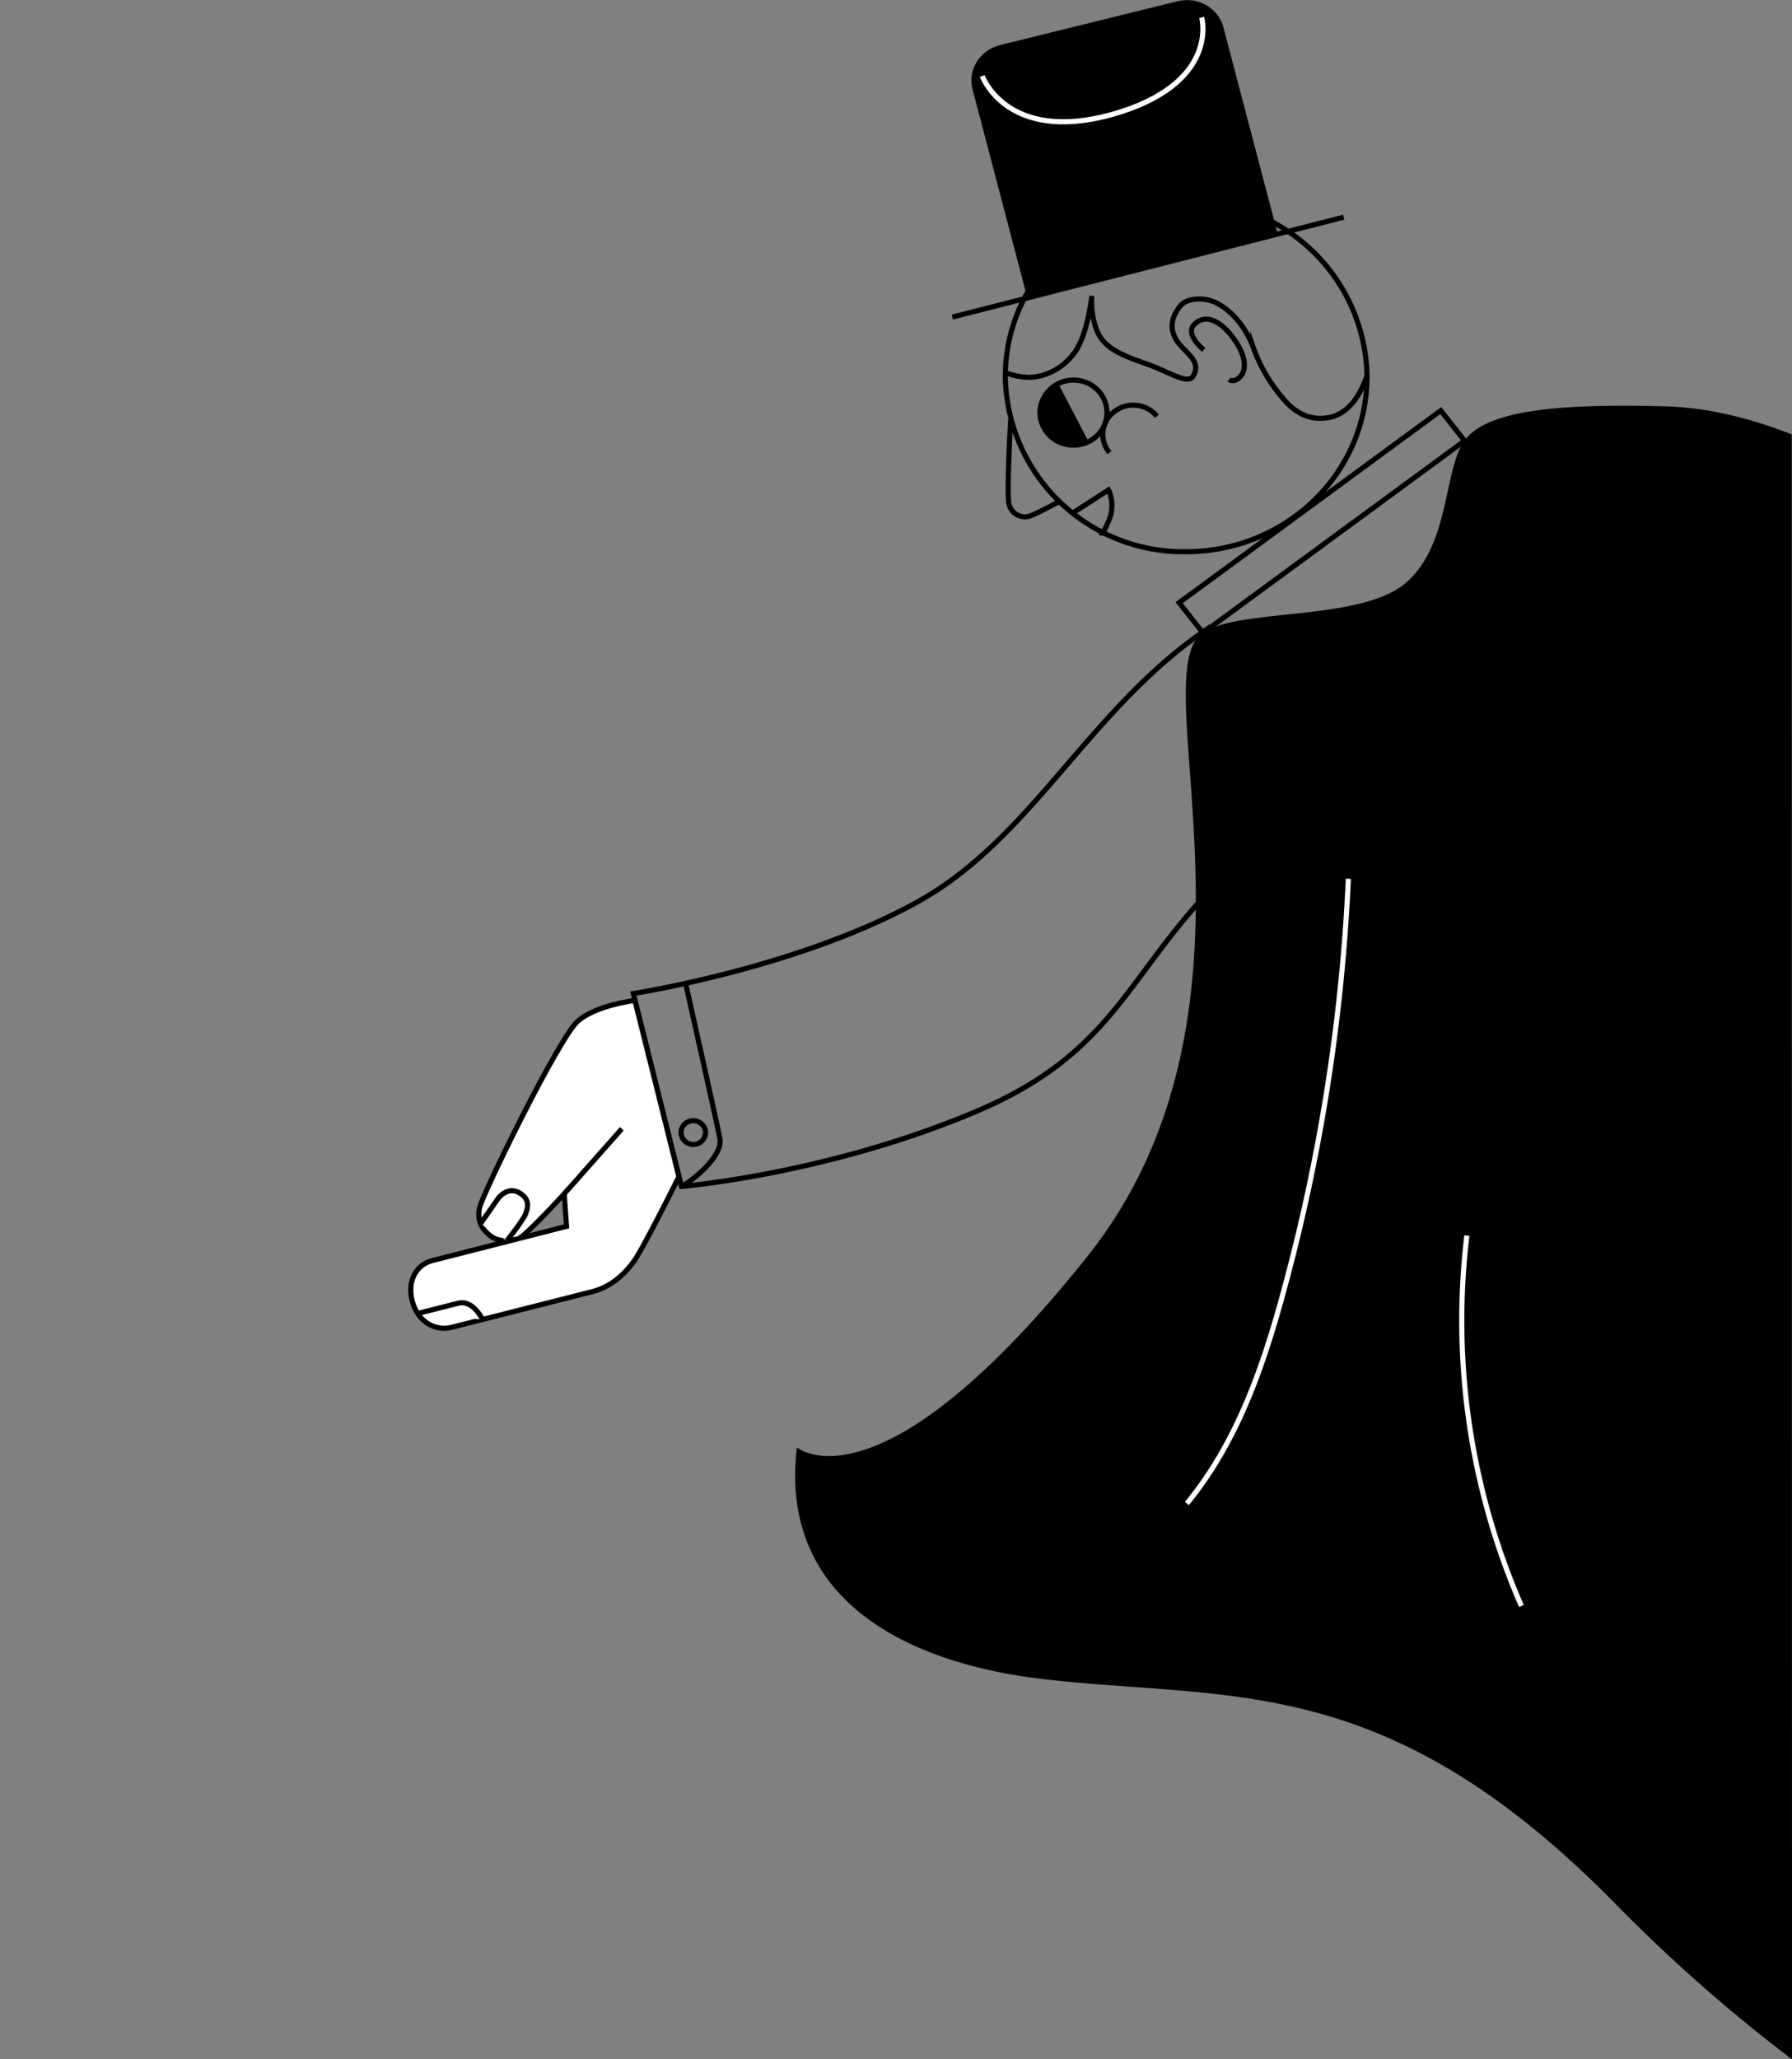 <svg fill="none" xmlns="http://www.w3.org/2000/svg" viewBox="0 0 700 804"><rect x="0" y="0" width="700" height="804" fill="#808080" stroke="none"/><path d="M463.3 215.4c39 0 70.7-30.6 70.7-68.4a69.5 69.5 0 0 0-70.7-68.4c-39 0-70.6 30.7-70.6 68.4a69.5 69.5 0 0 0 70.6 68.4ZM372 123.8l152.9-39" stroke="#000" stroke-width="2" stroke-miterlimit="10"/><path d="m499.2 91.7-98 24.2-21.3-81c-2-7.6 2.8-15.3 10.7-17.3L459.9.5c8-2 16 2.6 18 10.2l21.3 81Z" fill="#000"/><path d="M419.3 173.8c7.3 0 13.1-5.7 13.1-12.7 0-7-5.8-12.7-13-12.7a13 13 0 0 0-13.2 12.7 13 13 0 0 0 13.1 12.7Z" stroke="#000" stroke-width="2" stroke-miterlimit="10"/><path d="M451.9 162.5a12 12 0 0 0-16.6-1.8 11 11 0 0 0-1.9 16" stroke="#000" stroke-width="2" stroke-miterlimit="10"/><path d="M413.4 149.8c-6.4 3.1-9 10.8-5.7 17a13.3 13.3 0 0 0 17.5 5.6l-11.8-22.6Z" fill="#000"/><path d="M392.7 145.5s5.1 2 10 1.8c5-.2 12.6-3 17.5-10.3 4.8-7.2 6.3-21.5 6.3-21.5s-.8 7.7 2.5 14.7c3.3 7 13 9.7 20.3 12.4 8.8 3.4 14.8 7.5 16.8 4.2 3.7-6.3-4.2-9.5-6.9-14.6s-.9-9.1 1.7-12.6c2.6-3.4 9.8-3.8 14.7-1.1 5 2.7 10.4 8.1 13.8 16.7a63 63 0 0 0 13.8 22.6c4.7 4.5 9.4 6 14.6 5.4 5-.5 11.7-3.6 16.2-16.5" stroke="#000" stroke-width="2" stroke-miterlimit="10"/><path d="M470.2 136.6s-7.4-6-3.8-9.8c3.6-3.8 9-2.8 14.6 4.2 5.5 7 6.2 12.8 3.7 15.8s-4.6 1.4-4.6 1.4M419 200.3l14-9s3 5.6 0 12.2c-2.8 6.7-3 4.2-3 4.2m-35.2-44.1s-1.6 28.6-.7 33a6.4 6.4 0 0 0 7.8 5c2.5-.7 11.9-5.8 11.9-5.8" stroke="#000" stroke-width="2" stroke-miterlimit="10"/><path d="M383.7 29.7s9.5 26.4 50.7 15c42.4-12 35-37.9 35-37.9" stroke="#fff" stroke-width="2" stroke-miterlimit="10"/><path d="m562.8 160.3-102.2 75 9.3 11.8 102.2-75-9.3-11.8Z" stroke="#000" stroke-width="2" stroke-miterlimit="10"/><path d="M700 804a628 628 0 0 1-67.5-59.2c-89.6-91.9-149.1-80.9-222.9-89-59-6.4-105.2-33.5-98.3-90.7 0 0 32 27.5 113.4-74.5 76.6-96 21-227.2 45.1-243.5 14.3-9.7 60.5-4.5 78.7-19 18-14.6 15.3-44.6 23.5-56 8.2-11.3 33.4-14.6 77.2-13.5 18.6.4 35.7 5.1 50.7 11L700 804Z" fill="#000"/><path d="M526.7 343.1a736.1 736.1 0 0 1-25.3 161.1c-8 29.5-18.3 59.2-37.8 82.8M573 482.4A278 278 0 0 0 594.3 627" stroke="#fff" stroke-width="2" stroke-miterlimit="10"/><path d="M473 244.6c-47.1 31.2-69.1 82-114 107.2-46.8 26.1-111.6 36.1-111.6 36.1l18.8 75.3s56.5-4.6 114.5-29c47.8-20 57.3-46 82.5-76a383 383 0 0 1 5.2-6.1" stroke="#000" stroke-width="2" stroke-miterlimit="10"/><path d="M266.2 463.2c3.8-1.8 16.4-11.8 15-18.7-1.3-6.9-13.4-60.6-13.4-60.6" stroke="#000" stroke-width="2" stroke-miterlimit="10"/><path d="M275.6 441.6a4.9 4.9 0 0 0-5.5-4 4.6 4.6 0 0 0-4 5.2 4.8 4.8 0 0 0 5.3 4 4.8 4.8 0 0 0 4.2-5.2Z" stroke="#000" stroke-width="2" stroke-miterlimit="10"/><path d="M248 390.6s-15 1.8-22.2 8c-7.2 6-37.2 67.3-38.5 73-1.2 5.8 1.8 9.2 4.7 11.2 3.6 2.5 8.1 1.4 10.5.8 2.4-.6 17.9-17.5 17.9-17.5l.9 12.7-52.6 13.4c-5.7 1.5-9.9 7.5-7.6 16 2.3 8.4 9.5 11.6 15.4 10l55.2-14c6-1.6 12.2-5.9 17-13.4 4.6-7.5 16.5-31.4 16.5-31.4L248 390.6Z" fill="#fff" stroke="#000" stroke-width="2" stroke-miterlimit="10"/><path d="m242.9 440.7-22.5 25.4" stroke="#000" stroke-width="2" stroke-miterlimit="10"/><path d="M198 484.4s6.1-7.6 7.3-10.4c1-2.7 1.7-5.6-2.1-8.1-3.7-2.4-7.2-.2-9.2 2.8l-6.3 9.1" fill="#fff"/><path d="M198 484.4s6.1-7.6 7.3-10.4c1-2.7 1.7-5.6-2.1-8.1-3.7-2.4-7.2-.2-9.2 2.8l-6.3 9.1" stroke="#000" stroke-width="2" stroke-miterlimit="10"/><path d="M188.5 515.2s-3.7-7.9-9.5-6.4l-15.8 4" fill="#fff"/><path d="M188.5 515.2s-3.7-7.9-9.5-6.4l-15.8 4" stroke="#000" stroke-width="2" stroke-miterlimit="10"/></svg>